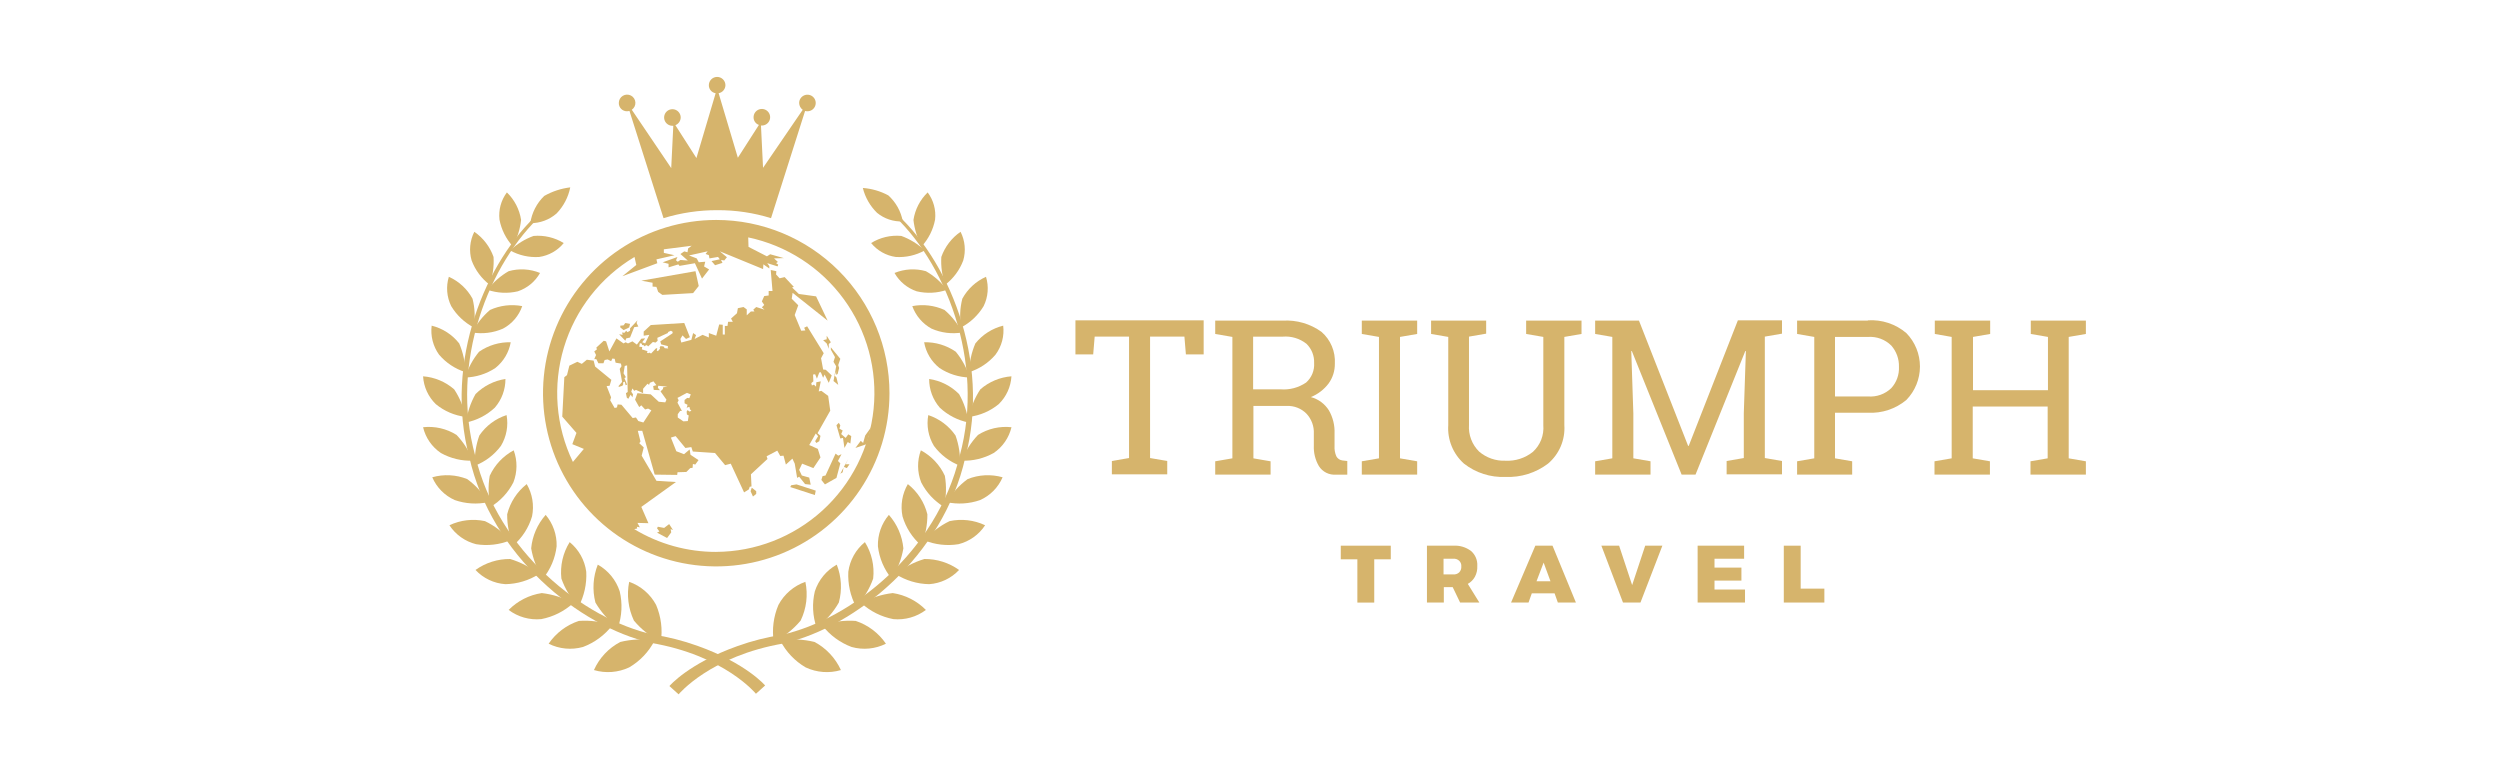 <?xml version="1.0" encoding="UTF-8"?> <svg xmlns="http://www.w3.org/2000/svg" width="260" height="80" viewBox="0 0 260 80" fill="none"> <path d="M260 0H0V80H260V0Z" fill="white"></path> <g clip-path="url(#clip0_932_2)"> <path d="M139.441 58.168H141.166V62.668H142.921V58.168H144.641V56.751H139.441V58.168Z" fill="#D6B46C"></path> <path d="M153.392 59.985C153.577 59.635 153.662 59.241 153.638 58.846C153.656 58.557 153.606 58.268 153.494 58.001C153.382 57.734 153.21 57.496 152.991 57.306C152.462 56.905 151.806 56.708 151.143 56.752H148.403V62.665H150.158V61.065H151.082L151.852 62.665H153.852L152.652 60.725C152.964 60.553 153.22 60.296 153.392 59.985V59.985ZM151.76 59.523C151.679 59.601 151.582 59.66 151.476 59.697C151.369 59.735 151.256 59.749 151.144 59.739H150.128V58.107H151.144C151.256 58.097 151.369 58.112 151.476 58.149C151.582 58.186 151.679 58.245 151.76 58.323C151.838 58.398 151.897 58.49 151.934 58.591C151.972 58.692 151.986 58.801 151.976 58.908C151.986 59.02 151.972 59.133 151.934 59.239C151.897 59.345 151.838 59.442 151.76 59.523V59.523Z" fill="#D6B46C"></path> <path d="M159.675 56.751L157.15 62.664H158.967L159.306 61.709H161.677L162.016 62.664H163.895L161.462 56.751H159.675ZM159.798 60.451L160.537 58.511L161.25 60.451H159.798Z" fill="#D6B46C"></path> <path d="M169.743 60.851L168.388 56.751H166.543L168.791 62.664H170.608L172.887 56.751H171.101L169.743 60.851Z" fill="#D6B46C"></path> <path d="M178.308 60.385H181.108V59.03H178.308V58.106H181.388V56.751H176.553V62.664H181.481V61.309H178.309L178.308 60.385Z" fill="#D6B46C"></path> <path d="M187.27 56.751H185.515V62.664H189.734V61.217H187.27V56.751Z" fill="#D6B46C"></path> <path d="M125.181 33.315V36.856H123.333L123.179 35.008H119.607V47.636L121.393 47.944V49.33H115.634V47.944L117.42 47.636V35.008H113.846L113.692 36.856H111.846V33.315H125.181Z" fill="#D6B46C"></path> <path d="M133.404 33.346C134.843 33.257 136.269 33.671 137.438 34.516C137.906 34.923 138.274 35.433 138.514 36.005C138.754 36.577 138.86 37.196 138.824 37.816C138.836 38.555 138.61 39.279 138.177 39.879C137.7 40.51 137.062 40.999 136.329 41.296C137.108 41.503 137.78 41.998 138.208 42.682C138.624 43.411 138.827 44.243 138.793 45.082V46.375C138.768 46.744 138.832 47.113 138.978 47.453C139.039 47.568 139.127 47.667 139.234 47.742C139.341 47.817 139.465 47.865 139.594 47.884L140.118 47.946V49.363H138.948C138.597 49.392 138.245 49.324 137.93 49.167C137.615 49.009 137.349 48.768 137.162 48.47C136.787 47.826 136.606 47.089 136.638 46.345V45.111C136.658 44.728 136.6 44.345 136.467 43.985C136.335 43.625 136.131 43.296 135.868 43.017C135.603 42.75 135.285 42.541 134.935 42.403C134.585 42.265 134.211 42.202 133.835 42.217H130.355V47.668L132.141 47.976V49.362H126.382V47.975L128.168 47.667V35.04L126.382 34.732V33.346H133.404ZM130.324 40.491H133.188C134.126 40.564 135.06 40.314 135.837 39.783C136.121 39.529 136.344 39.215 136.488 38.862C136.632 38.51 136.694 38.13 136.669 37.75C136.683 37.379 136.62 37.009 136.482 36.664C136.344 36.32 136.135 36.008 135.869 35.75C135.17 35.201 134.29 34.937 133.405 35.011H130.325L130.324 40.491Z" fill="#D6B46C"></path> <path d="M141.627 34.732V33.346H147.386V34.732L145.6 35.04V47.667L147.386 47.975V49.361H141.627V47.975L143.413 47.667V35.04L141.627 34.732Z" fill="#D6B46C"></path> <path d="M154.561 33.315V34.7L152.775 35.008V44.187C152.74 44.697 152.815 45.208 152.996 45.687C153.177 46.165 153.458 46.599 153.822 46.959C154.581 47.613 155.561 47.954 156.563 47.913C157.599 47.969 158.619 47.639 159.427 46.989C159.806 46.64 160.1 46.209 160.287 45.728C160.473 45.248 160.548 44.731 160.505 44.218V35.039L158.719 34.731V33.346H164.478V34.731L162.692 35.039V44.215C162.742 44.967 162.614 45.721 162.32 46.416C162.026 47.11 161.573 47.726 160.998 48.215C159.727 49.181 158.158 49.672 156.563 49.6C155.006 49.668 153.477 49.176 152.251 48.215C151.693 47.716 151.256 47.096 150.973 46.403C150.69 45.71 150.569 44.961 150.619 44.215V35.039L148.833 34.731V33.346H154.561V33.315Z" fill="#D6B46C"></path> <path d="M181.571 36.514H181.509L176.335 49.359H174.888L169.714 36.514H169.652L169.868 43.014V47.664L171.654 47.972V49.358H165.895V47.974L167.681 47.666V35.039L165.895 34.731V33.346H170.453L175.565 46.373H175.627L180.739 33.315H185.328V34.7L183.542 35.008V47.636L185.328 47.944V49.33H179.569V47.944L181.355 47.636V42.984L181.571 36.514Z" fill="#D6B46C"></path> <path d="M194.258 33.315C195.713 33.22 197.148 33.694 198.258 34.639C199.167 35.569 199.675 36.818 199.675 38.119C199.675 39.419 199.167 40.668 198.258 41.599C197.14 42.53 195.711 43.003 194.258 42.923H190.84V47.666L192.626 47.974V49.36H186.898V47.974L188.684 47.666V35.04L186.898 34.732V33.346H194.258V33.315ZM190.84 41.23H194.258C194.702 41.267 195.148 41.21 195.568 41.061C195.988 40.913 196.371 40.676 196.691 40.368C196.964 40.069 197.175 39.719 197.312 39.339C197.45 38.959 197.51 38.555 197.491 38.151C197.515 37.337 197.229 36.545 196.691 35.934C196.373 35.62 195.991 35.379 195.571 35.224C195.152 35.071 194.704 35.008 194.258 35.041H190.84V41.23Z" fill="#D6B46C"></path> <path d="M201.219 34.732V33.346H206.978V34.732L205.192 35.04V40.584H212.988V35.04L211.202 34.732V33.346H216.931V34.732L215.145 35.04V47.667L216.931 47.975V49.361H211.171V47.975L212.957 47.667V42.277H205.165V47.667L206.952 47.975V49.361H201.188V47.975L202.974 47.667V35.04L201.219 34.732Z" fill="#D6B46C"></path> <path d="M72.518 67.16C71.018 66.625 69.471 66.233 67.898 65.99C60.661 64.358 51.791 57.367 49.42 47.39C46.741 37.658 50.867 27.341 56.411 22.259C56.309 22.214 56.223 22.138 56.165 22.043C50.494 27.124 46.156 37.564 48.805 47.542C51.115 57.797 60.169 65.096 67.653 66.852C75.353 68.145 78.617 72.152 78.617 72.152L79.572 71.29C79.602 71.318 77.631 68.977 72.518 67.16V67.16Z" fill="#D6B46C"></path> <path d="M92.783 21.827L92.752 21.796C92.72 21.898 92.667 21.992 92.598 22.073C98.234 27.062 102.515 37.533 99.805 47.419C97.433 57.396 88.563 64.389 81.323 66.021C79.749 66.261 78.202 66.652 76.703 67.191C71.591 69.008 69.62 71.349 69.62 71.349L70.575 72.211C70.575 72.211 73.875 68.211 81.539 66.911C89.023 65.156 98.077 57.857 100.387 47.601C103.1 37.41 98.572 26.785 92.783 21.827Z" fill="#D6B46C"></path> <path d="M65.434 60.509C66.635 60.93 67.634 61.787 68.234 62.909C68.75 64.122 68.921 65.454 68.727 66.759C67.653 66.219 66.7 65.464 65.927 64.542C65.336 63.285 65.163 61.871 65.434 60.509Z" fill="#D6B46C"></path> <path d="M61.77 69.687C62.984 70.046 64.288 69.947 65.434 69.41C66.567 68.749 67.486 67.777 68.084 66.61C66.894 66.425 65.68 66.478 64.511 66.764C63.293 67.4 62.327 68.431 61.77 69.687V69.687Z" fill="#D6B46C"></path> <path d="M62.17 58.723C63.251 59.327 64.065 60.317 64.449 61.495C64.749 62.749 64.685 64.064 64.264 65.283C63.318 64.573 62.522 63.684 61.923 62.665C61.588 61.357 61.675 59.978 62.17 58.723V58.723Z" fill="#D6B46C"></path> <path d="M57.058 66.946C58.165 67.498 59.438 67.619 60.63 67.285C61.835 66.834 62.891 66.055 63.679 65.037C62.562 64.647 61.378 64.49 60.199 64.575C58.92 64.999 57.816 65.832 57.058 66.946V66.946Z" fill="#D6B46C"></path> <path d="M59.245 56.381C60.191 57.15 60.809 58.252 60.97 59.461C61.036 60.722 60.759 61.978 60.17 63.095C59.376 62.256 58.767 61.259 58.384 60.169C58.237 58.845 58.54 57.511 59.245 56.381V56.381Z" fill="#D6B46C"></path> <path d="M52.9 63.434C53.871 64.163 55.08 64.504 56.288 64.389C57.529 64.151 58.68 63.576 59.614 62.726C58.604 62.168 57.495 61.812 56.349 61.679C55.04 61.876 53.83 62.492 52.9 63.434V63.434Z" fill="#D6B46C"></path> <path d="M56.75 53.548C57.519 54.458 57.925 55.621 57.889 56.812C57.747 58.043 57.255 59.208 56.472 60.169C55.85 59.218 55.432 58.148 55.242 57.028C55.363 55.737 55.891 54.518 56.75 53.548V53.548Z" fill="#D6B46C"></path> <path d="M49.451 59.276C50.263 60.145 51.375 60.674 52.562 60.754C53.797 60.733 55.001 60.371 56.042 59.707C55.158 58.994 54.144 58.46 53.055 58.136C51.763 58.124 50.501 58.523 49.451 59.276Z" fill="#D6B46C"></path> <path d="M54.779 50.346C55.37 51.359 55.567 52.554 55.333 53.703C54.988 54.873 54.315 55.92 53.393 56.721C52.957 55.699 52.737 54.598 52.746 53.487C53.056 52.243 53.772 51.138 54.779 50.346V50.346Z" fill="#D6B46C"></path> <path d="M46.741 54.626C47.385 55.608 48.375 56.311 49.513 56.597C50.708 56.791 51.934 56.653 53.055 56.197C52.328 55.36 51.437 54.679 50.437 54.197C49.192 53.93 47.892 54.081 46.741 54.626V54.626Z" fill="#D6B46C"></path> <path d="M53.425 46.834C53.821 47.909 53.81 49.092 53.395 50.16C52.859 51.217 52.037 52.103 51.023 52.716C50.778 51.655 50.746 50.555 50.931 49.482C51.452 48.351 52.328 47.421 53.425 46.834V46.834Z" fill="#D6B46C"></path> <path d="M44.955 49.636C45.409 50.694 46.245 51.541 47.296 52.008C48.414 52.397 49.618 52.472 50.776 52.224C50.215 51.285 49.471 50.469 48.589 49.824C47.431 49.362 46.154 49.296 44.955 49.636V49.636Z" fill="#D6B46C"></path> <path d="M52.684 43.169C52.885 44.271 52.677 45.409 52.099 46.369C51.409 47.299 50.469 48.015 49.389 48.432C49.331 47.365 49.488 46.296 49.851 45.291C50.533 44.288 51.53 43.542 52.684 43.169V43.169Z" fill="#D6B46C"></path> <path d="M44 44.431C44.258 45.524 44.918 46.48 45.848 47.11C46.862 47.677 48.013 47.954 49.174 47.91C48.79 46.915 48.215 46.005 47.48 45.231C46.444 44.579 45.217 44.297 44 44.431V44.431Z" fill="#D6B46C"></path> <path d="M52.566 39.413C52.572 40.511 52.178 41.573 51.457 42.4C50.623 43.181 49.589 43.714 48.47 43.94C48.602 42.899 48.937 41.895 49.456 40.983C50.299 40.142 51.388 39.592 52.566 39.413V39.413Z" fill="#D6B46C"></path> <path d="M44 39.136C44.065 40.232 44.537 41.265 45.324 42.031C46.204 42.756 47.272 43.215 48.404 43.355C48.21 42.331 47.812 41.357 47.234 40.491C46.33 39.703 45.196 39.228 44 39.136V39.136Z" fill="#D6B46C"></path> <path d="M53.116 35.594C52.929 36.653 52.359 37.607 51.516 38.273C50.583 38.892 49.494 39.234 48.375 39.26C48.68 38.282 49.171 37.372 49.822 36.581C50.788 35.91 51.941 35.565 53.116 35.594V35.594Z" fill="#D6B46C"></path> <path d="M44.893 33.868C44.761 34.935 45.035 36.013 45.663 36.886C46.388 37.737 47.338 38.367 48.404 38.703C48.381 37.675 48.161 36.661 47.757 35.716C47.035 34.797 46.027 34.147 44.893 33.868V33.868Z" fill="#D6B46C"></path> <path d="M54.312 31.836C53.966 32.842 53.251 33.678 52.312 34.177C51.307 34.618 50.195 34.757 49.112 34.577C49.57 33.684 50.198 32.889 50.96 32.236C52.009 31.757 53.181 31.617 54.312 31.836V31.836Z" fill="#D6B46C"></path> <path d="M46.679 28.787C46.371 29.798 46.459 30.888 46.925 31.836C47.488 32.775 48.298 33.541 49.266 34.053C49.434 33.06 49.392 32.042 49.143 31.066C48.594 30.056 47.728 29.256 46.679 28.787V28.787Z" fill="#D6B46C"></path> <path d="M56.165 28.388C55.657 29.288 54.834 29.968 53.855 30.297C52.814 30.544 51.725 30.491 50.714 30.143C51.301 29.352 52.046 28.692 52.901 28.203C53.979 27.898 55.128 27.963 56.165 28.388V28.388Z" fill="#D6B46C"></path> <path d="M49.328 24.106C48.86 25.031 48.761 26.099 49.051 27.093C49.428 28.095 50.079 28.97 50.93 29.618C51.251 28.689 51.387 27.705 51.33 26.723C50.956 25.662 50.255 24.745 49.328 24.106V24.106Z" fill="#D6B46C"></path> <path d="M58.628 25.278C57.987 26.064 57.075 26.581 56.072 26.725C55.022 26.793 53.974 26.558 53.054 26.047C53.752 25.381 54.58 24.868 55.487 24.538C56.586 24.439 57.688 24.699 58.628 25.278V25.278Z" fill="#D6B46C"></path> <path d="M52.716 20.011C52.108 20.823 51.833 21.836 51.946 22.844C52.144 23.878 52.623 24.837 53.332 25.616C53.797 24.768 54.09 23.836 54.194 22.875C54.029 21.784 53.509 20.777 52.716 20.011Z" fill="#D6B46C"></path> <path d="M55.149 23.212C56.157 23.22 57.132 22.859 57.89 22.196C58.611 21.447 59.103 20.506 59.307 19.486C58.354 19.601 57.432 19.904 56.597 20.379C55.815 21.138 55.306 22.134 55.149 23.212V23.212Z" fill="#D6B46C"></path> <path d="M83.759 60.509C82.558 60.93 81.559 61.787 80.959 62.909C80.443 64.122 80.273 65.454 80.466 66.759C81.541 66.219 82.494 65.464 83.266 64.542C83.874 63.289 84.047 61.871 83.759 60.509V60.509Z" fill="#D6B46C"></path> <path d="M87.455 69.687C86.24 70.046 84.936 69.947 83.79 69.41C82.657 68.749 81.738 67.777 81.141 66.61C82.33 66.425 83.544 66.478 84.713 66.764C85.922 67.411 86.886 68.438 87.455 69.687V69.687Z" fill="#D6B46C"></path> <path d="M87.023 58.723C85.941 59.327 85.127 60.317 84.744 61.495C84.443 62.749 84.507 64.064 84.929 65.283C85.871 64.578 86.657 63.687 87.239 62.665C87.594 61.362 87.518 59.979 87.023 58.723V58.723Z" fill="#D6B46C"></path> <path d="M92.136 66.946C91.028 67.498 89.755 67.619 88.564 67.285C87.358 66.834 86.302 66.055 85.515 65.037C86.631 64.647 87.815 64.49 88.995 64.575C90.274 64.999 91.377 65.832 92.136 66.946V66.946Z" fill="#D6B46C"></path> <path d="M89.95 56.381C89.004 57.15 88.387 58.252 88.225 59.461C88.16 60.722 88.436 61.978 89.025 63.095C89.819 62.256 90.428 61.259 90.811 60.169C90.958 58.845 90.655 57.511 89.95 56.381V56.381Z" fill="#D6B46C"></path> <path d="M96.294 63.434C95.323 64.163 94.115 64.504 92.906 64.389C91.665 64.151 90.514 63.576 89.58 62.726C90.59 62.168 91.699 61.812 92.845 61.679C94.154 61.876 95.364 62.492 96.294 63.434V63.434Z" fill="#D6B46C"></path> <path d="M92.443 53.548C91.674 54.458 91.267 55.62 91.303 56.812C91.445 58.043 91.937 59.208 92.72 60.169C93.342 59.218 93.762 58.148 93.952 57.028C93.831 55.737 93.302 54.518 92.443 53.548V53.548Z" fill="#D6B46C"></path> <path d="M99.743 59.276C98.931 60.145 97.819 60.674 96.632 60.754C95.398 60.733 94.193 60.371 93.152 59.707C94.036 58.994 95.051 58.46 96.139 58.136C97.431 58.124 98.694 58.523 99.743 59.276Z" fill="#D6B46C"></path> <path d="M94.415 50.346C93.824 51.359 93.627 52.554 93.861 53.703C94.206 54.873 94.879 55.92 95.801 56.721C96.237 55.699 96.457 54.598 96.448 53.487C96.138 52.243 95.422 51.138 94.415 50.346V50.346Z" fill="#D6B46C"></path> <path d="M102.453 54.626C101.809 55.608 100.819 56.311 99.681 56.597C98.486 56.791 97.26 56.653 96.139 56.197C96.866 55.36 97.757 54.679 98.757 54.197C100.002 53.93 101.301 54.081 102.453 54.626Z" fill="#D6B46C"></path> <path d="M95.77 46.834C95.375 47.909 95.386 49.092 95.801 50.16C96.337 51.217 97.158 52.103 98.172 52.716C98.418 51.655 98.449 50.555 98.264 49.482C97.744 48.351 96.868 47.421 95.77 46.834V46.834Z" fill="#D6B46C"></path> <path d="M104.27 49.637C103.817 50.694 102.981 51.541 101.929 52.008C100.811 52.398 99.607 52.472 98.449 52.224C99.011 51.286 99.754 50.47 100.636 49.824C101.794 49.363 103.071 49.297 104.27 49.637V49.637Z" fill="#D6B46C"></path> <path d="M96.541 43.169C96.339 44.271 96.547 45.409 97.126 46.369C97.816 47.299 98.755 48.015 99.836 48.432C99.894 47.365 99.737 46.296 99.374 45.291C98.685 44.294 97.691 43.55 96.541 43.169V43.169Z" fill="#D6B46C"></path> <path d="M105.194 44.431C104.935 45.524 104.276 46.48 103.346 47.11C102.331 47.677 101.181 47.954 100.02 47.91C100.404 46.915 100.979 46.005 101.714 45.231C102.75 44.579 103.976 44.297 105.194 44.431V44.431Z" fill="#D6B46C"></path> <path d="M96.632 39.413C96.626 40.511 97.02 41.573 97.741 42.4C98.575 43.181 99.609 43.714 100.728 43.94C100.596 42.899 100.261 41.895 99.742 40.983C98.903 40.137 97.811 39.586 96.632 39.413V39.413Z" fill="#D6B46C"></path> <path d="M105.19 39.136C105.126 40.232 104.653 41.265 103.866 42.031C102.986 42.756 101.918 43.215 100.786 43.355C100.98 42.331 101.378 41.357 101.956 40.491C102.86 39.703 103.995 39.228 105.19 39.136Z" fill="#D6B46C"></path> <path d="M96.109 35.594C96.296 36.653 96.866 37.607 97.709 38.273C98.642 38.892 99.731 39.234 100.85 39.26C100.545 38.282 100.054 37.372 99.403 36.581C98.438 35.91 97.284 35.565 96.109 35.594V35.594Z" fill="#D6B46C"></path> <path d="M104.332 33.868C104.464 34.94 104.177 36.021 103.532 36.886C102.807 37.737 101.857 38.367 100.791 38.703C100.814 37.675 101.033 36.661 101.438 35.716C102.174 34.8 103.191 34.151 104.332 33.868V33.868Z" fill="#D6B46C"></path> <path d="M94.877 31.836C95.236 32.834 95.947 33.667 96.877 34.177C97.882 34.619 98.994 34.758 100.077 34.577C99.619 33.684 98.992 32.889 98.229 32.236C97.181 31.757 96.009 31.617 94.877 31.836V31.836Z" fill="#D6B46C"></path> <path d="M102.545 28.787C102.853 29.798 102.765 30.888 102.299 31.836C101.736 32.775 100.926 33.541 99.958 34.053C99.79 33.06 99.832 32.042 100.081 31.066C100.63 30.056 101.496 29.256 102.545 28.787V28.787Z" fill="#D6B46C"></path> <path d="M93.029 28.388C93.537 29.288 94.36 29.968 95.339 30.297C96.38 30.544 97.469 30.491 98.48 30.143C97.893 29.352 97.148 28.692 96.293 28.203C95.215 27.898 94.066 27.963 93.029 28.388V28.388Z" fill="#D6B46C"></path> <path d="M99.899 24.106C100.367 25.031 100.466 26.099 100.176 27.093C99.799 28.095 99.148 28.97 98.297 29.618C97.975 28.689 97.839 27.705 97.897 26.723C98.271 25.662 98.972 24.745 99.899 24.106V24.106Z" fill="#D6B46C"></path> <path d="M90.596 25.277C91.236 26.063 92.148 26.58 93.152 26.724C94.202 26.793 95.25 26.557 96.17 26.046C95.472 25.381 94.643 24.867 93.737 24.537C92.637 24.433 91.533 24.693 90.596 25.277V25.277Z" fill="#D6B46C"></path> <path d="M96.478 20.011C97.086 20.823 97.361 21.836 97.248 22.844C97.05 23.878 96.57 24.837 95.862 25.616C95.397 24.768 95.103 23.836 95 22.875C95.165 21.784 95.684 20.777 96.478 20.011V20.011Z" fill="#D6B46C"></path> <path d="M93.892 23.028C92.92 23.071 91.966 22.753 91.213 22.135C90.489 21.427 89.976 20.531 89.734 19.548C90.662 19.616 91.564 19.879 92.383 20.318C93.171 21.03 93.702 21.983 93.892 23.028V23.028Z" fill="#D6B46C"></path> <path d="M65.219 11.572C65.311 11.572 65.404 11.54 65.465 11.54L69.007 22.689C70.822 22.131 72.712 21.851 74.612 21.858C76.501 21.849 78.381 22.129 80.186 22.689L83.728 11.541C83.808 11.565 83.891 11.576 83.974 11.572C84.144 11.572 84.311 11.522 84.453 11.427C84.594 11.332 84.705 11.198 84.77 11.04C84.835 10.883 84.852 10.71 84.819 10.542C84.786 10.375 84.704 10.222 84.583 10.101C84.463 9.98 84.309 9.898 84.142 9.865C83.975 9.832 83.801 9.849 83.644 9.914C83.486 9.979 83.352 10.09 83.257 10.232C83.162 10.373 83.112 10.54 83.112 10.71C83.115 10.849 83.15 10.985 83.214 11.108C83.278 11.231 83.37 11.337 83.482 11.418L79.357 17.454L79.141 13.055H79.233C79.403 13.055 79.57 13.004 79.712 12.909C79.853 12.815 79.964 12.68 80.029 12.522C80.094 12.365 80.111 12.192 80.078 12.024C80.045 11.857 79.963 11.704 79.842 11.583C79.722 11.462 79.568 11.38 79.401 11.347C79.234 11.314 79.06 11.331 78.903 11.396C78.745 11.461 78.611 11.572 78.516 11.714C78.421 11.855 78.371 12.022 78.371 12.193C78.368 12.367 78.419 12.538 78.519 12.682C78.618 12.825 78.76 12.934 78.925 12.992L76.737 16.407L74.737 9.694C74.933 9.659 75.111 9.557 75.24 9.405C75.37 9.253 75.442 9.061 75.445 8.862C75.445 8.633 75.354 8.413 75.192 8.252C75.03 8.09 74.811 7.999 74.582 7.999C74.353 7.999 74.134 8.09 73.972 8.252C73.811 8.413 73.72 8.633 73.72 8.862C73.717 9.062 73.788 9.257 73.918 9.41C74.048 9.563 74.229 9.664 74.428 9.694L72.428 16.439L70.239 13.02C70.4 12.956 70.538 12.846 70.637 12.703C70.735 12.561 70.79 12.393 70.793 12.22C70.793 12.049 70.742 11.882 70.647 11.741C70.553 11.599 70.418 11.488 70.261 11.423C70.103 11.358 69.93 11.341 69.763 11.374C69.595 11.407 69.442 11.489 69.321 11.61C69.201 11.731 69.118 11.884 69.085 12.051C69.052 12.219 69.069 12.392 69.134 12.549C69.2 12.707 69.31 12.841 69.452 12.936C69.594 13.031 69.76 13.082 69.931 13.082H70.023L69.807 17.482L65.707 11.415C65.83 11.33 65.929 11.216 65.995 11.082C66.06 10.948 66.09 10.8 66.081 10.651C66.072 10.502 66.025 10.358 65.944 10.233C65.863 10.108 65.751 10.006 65.619 9.937C65.487 9.868 65.339 9.835 65.19 9.84C65.041 9.845 64.896 9.888 64.769 9.966C64.642 10.044 64.537 10.153 64.465 10.283C64.393 10.414 64.355 10.56 64.357 10.71C64.354 10.823 64.374 10.937 64.417 11.043C64.459 11.148 64.522 11.245 64.603 11.325C64.684 11.406 64.78 11.469 64.886 11.511C64.991 11.554 65.105 11.574 65.219 11.572V11.572Z" fill="#D6B46C"></path> <path d="M82.281 50.469L82.189 50.654L84.745 51.486L84.837 51.024L82.837 50.377L82.281 50.469Z" fill="#D6B46C"></path> <path d="M87.147 47.944L87.517 47.236L87.178 47.39L86.901 47.174L85.854 49.453L85.546 49.515L85.423 49.915L85.793 50.377L86.993 49.699L87.393 48.19L87.147 47.944Z" fill="#D6B46C"></path> <path d="M78.061 51.086L78.308 51.64L78.647 51.363V51.086L78.184 50.716L78.061 51.086Z" fill="#D6B46C"></path> <path d="M86.684 37.627L86.961 38.089L86.684 39.629L87.177 40.029L86.992 39.259L86.807 39.074L86.961 38.612V38.982L87.115 38.89L87.269 38.274L87.177 37.966L87.393 37.319L86.407 36.119V36.365L86.838 37.135L86.684 37.627Z" fill="#D6B46C"></path> <path d="M65.435 34.054L65.527 33.684L65.034 33.592L64.849 33.838L64.51 33.869V34.054L64.849 34.331L65.435 34.054Z" fill="#D6B46C"></path> <path d="M66.297 33.315L65.527 34.147V34.393L65.25 34.547L65.127 34.393L64.942 34.609L64.696 34.578L64.758 34.824L64.388 34.762L65.035 35.44L65.127 35.194L65.527 35.102L65.958 34.024L66.389 33.962L66.204 33.592L66.297 33.315Z" fill="#D6B46C"></path> <path d="M69.593 54.504L69.069 54.904L68.422 54.781L68.33 54.935L68.576 55.274L68.33 55.397L69.377 55.951L69.808 55.366L69.746 55.027L69.992 55.119L69.593 54.504Z" fill="#D6B46C"></path> <path d="M66.697 29.189L67.867 29.405V29.805L68.267 29.836L68.452 30.36L68.883 30.668L72.083 30.483L72.668 29.744L72.329 28.204L66.697 29.189Z" fill="#D6B46C"></path> <path d="M85.976 34.917V35.287L85.606 35.379L85.976 35.718L86.192 36.272V35.779L86.408 35.594L85.976 34.917Z" fill="#D6B46C"></path> <path d="M89.98 45.295L89.764 46.065L89.518 45.849L88.964 46.588L90.134 46.188L90.596 44.433L89.98 45.295Z" fill="#D6B46C"></path> <path d="M74.489 22.875C70.925 22.875 67.442 23.932 64.48 25.912C61.517 27.892 59.208 30.705 57.845 33.997C56.481 37.289 56.125 40.912 56.82 44.406C57.515 47.901 59.231 51.111 61.751 53.631C64.27 56.15 67.481 57.866 70.975 58.561C74.47 59.256 78.092 58.899 81.384 57.535C84.676 56.172 87.49 53.863 89.469 50.9C91.449 47.937 92.506 44.454 92.506 40.891C92.505 36.113 90.606 31.531 87.227 28.153C83.849 24.774 79.267 22.876 74.489 22.875ZM65.373 54.658L65.958 55.028C65.773 54.904 65.558 54.781 65.373 54.658ZM74.489 57.399C71.482 57.404 68.531 56.584 65.958 55.028L66.266 54.966L66.235 54.781L66.543 54.843L66.297 54.381L67.436 54.412L66.697 52.718L70.297 50.131L68.273 50.007L66.733 47.389L66.949 46.527L66.487 46.096L66.61 45.911L66.333 44.802H66.795L68.088 49.36L70.429 49.391L70.46 49.114L71.384 49.083L71.784 48.683L72.03 48.652L72.061 48.252L72.307 48.314L72.646 47.852L71.814 47.298L71.722 46.744L71.137 47.237L70.337 46.929L69.773 45.511L70.266 45.357L71.282 46.589L71.898 46.497L72.052 46.959L74.362 47.113L75.413 48.375L75.998 48.221L77.384 51.208L77.877 50.9L77.973 50.623L78.158 50.592L78.096 49.329L79.821 47.729L79.729 47.452L80.838 46.867L81.146 47.421L81.485 47.39L81.731 48.314L82.409 47.698L82.655 48.222L82.901 49.7L83.113 49.575L83.729 50.345L84.314 50.407L84.16 49.668L83.39 49.452L83.113 48.867L83.421 48.22L84.591 48.682L85.33 47.575L85.053 46.682L84.16 46.282L84.838 45.082L85.084 45.359L84.776 45.883L84.899 46.068L85.207 45.883L85.33 45.329L85.022 45.052L86.346 42.711L86.13 41.171L85.422 40.647L85.145 40.709L85.361 39.662L84.899 39.754L84.868 40.216L84.652 40L84.436 40.092L84.374 39.846L84.59 39.661L84.559 38.953L84.775 38.922L84.96 39.384L85.206 38.737L85.36 38.706L85.606 39.291L85.76 38.952L86.191 39.814L86.499 39.044L85.883 38.459L85.606 38.428L85.39 37.258L85.667 36.734L83.942 33.934L83.634 34.088L83.757 34.365L83.326 34.396L82.648 32.764L83.018 31.748L82.34 31.07L82.432 30.454L86.073 33.346L84.873 30.821L83.082 30.575L82.374 29.897L82.559 29.835L81.604 28.819L81.08 28.942L80.71 28.542L80.741 28.203L80.156 28.08L80.341 30.267H79.941V30.729L79.479 30.791L79.233 31.345L79.479 31.715L79.233 31.961L79.51 32.207L78.648 31.93L78.34 32.207L78.463 32.392H78.093L77.662 32.792V32.175L77.323 31.929L76.738 32.052L76.645 32.575L76.029 33.129L76.214 33.468H75.721L75.659 33.899H75.382V34.792H75.166V33.775L74.796 33.744L74.488 34.914L73.718 34.637V35.099L73.071 34.822L72.239 35.253L72.393 34.853L72.085 34.637L71.9 35.345L70.853 35.622L70.761 35.252L70.977 34.882L71.347 35.252L71.747 35.067L71.162 33.589L67.682 33.805L66.943 34.483V34.914L67.528 34.822L67.097 35.715L66.789 35.592L67.097 35.192L66.697 35.223L66.235 35.839L65.773 35.5L65.311 35.716L65.065 35.593L64.849 35.716L64.11 35.192L63.373 36.549L63.034 35.502L62.788 35.44L62.018 36.148L62.08 36.333L61.803 36.549L61.988 36.919L61.803 37.35H62.019L62.235 37.781H62.759L62.882 37.442L63.19 37.38L63.56 37.565L63.683 37.288L63.929 37.319L64.021 37.719L64.575 37.811L64.637 38.088L64.452 38.365L64.698 39.72L64.328 40.151L64.359 40.243L64.729 40.12L64.821 39.966L64.79 39.781L64.973 39.69L65.065 40.06L65.219 39.998L64.942 39.32L65.096 39.228L64.85 38.828L64.973 38.058L65.219 37.996L65.281 40.768L65.096 40.891L65.188 41.353L65.342 41.476L65.588 41.045L65.773 41.322L65.835 41.014L65.65 40.737L65.773 40.398L65.958 40.644L66.143 40.552L66.882 40.891V40.429L67.344 39.905L67.498 40.028L67.59 39.812L67.96 39.658L68.268 40.058L67.929 40.15L67.991 40.55L68.638 40.581L68.422 40.335L68.453 40.119L69.408 40.211L68.973 40.275L68.942 40.46L68.696 40.706L69.312 41.568L69.189 41.845L68.511 41.783L67.679 41.013L66.293 40.89L66.047 41.568L66.478 42.338L66.694 42.153L67.094 42.584L67.402 42.492L67.741 42.677L66.909 43.94L66.385 43.786L66.139 43.416L65.8 43.478L64.63 42.092L64.23 42.061L64.168 42.369L63.922 42.431L63.46 41.631L63.552 41.323L63.09 40.153L63.398 40.122L63.583 39.506L61.893 38.12L61.739 37.504L61.031 37.412L60.507 37.843L60.045 37.627L59.213 38.027L58.967 39.013L58.69 39.229L58.474 43.329L59.952 45.023L59.521 46.193L60.721 46.686L59.582 48.041C57.794 44.33 57.46 40.084 58.646 36.139C59.832 32.194 62.451 28.836 65.989 26.725L66.174 27.557L64.727 28.727L68.361 27.375L68.269 26.975L70.148 26.544L69.039 26.298V25.928L71.934 25.558L71.564 25.835L71.502 26.235L71.163 26.143L70.763 26.42L71.533 27.098L70.763 27.036L70.486 27.221L70.301 27.067L70.455 26.728L68.915 27.282L69.531 27.436V27.806L70.547 27.498L70.67 27.652L72.27 27.375L73.009 28.975L73.748 28.02L73.224 27.712L73.347 27.219L72.673 27.275L72.457 26.875L71.657 26.567L73.597 26.136L73.381 26.413L73.72 26.536L73.782 26.875L74.675 26.721L74.86 26.967L73.998 27.152L74.368 27.583L75.138 27.337L74.984 27.029L75.323 27.091L75.6 26.752L74.861 26.136L79.361 27.984L79.392 27.491L80.008 27.922V27.675L79.792 27.367L80.87 27.706L80.932 27.521L80.716 27.367L80.901 27.244L80.501 26.874L81.517 26.843L80.1 26.443L79.761 26.659L77.846 25.675L77.815 24.689C81.808 25.53 85.349 27.818 87.756 31.113C90.164 34.409 91.267 38.478 90.854 42.538C90.441 46.597 88.541 50.361 85.52 53.104C82.499 55.847 78.569 57.376 74.489 57.396V57.399ZM68.638 36.275L68.422 36.521L68.299 36.459L68.361 36.243L68.238 36.212L67.714 36.766L67.529 36.674L67.406 36.736L67.283 36.675L67.345 36.521L66.76 36.336L66.791 36.09L66.483 36.059L66.545 35.689L66.761 35.751V35.905L66.884 35.874L67.069 36.028L67.161 35.905H67.284L67.407 36.028L67.9 35.566L68.177 35.628L68.393 35.443L68.362 35.135L69.44 34.642L69.502 34.519L69.779 34.396L69.964 34.519L69.933 34.673L68.67 35.505L68.762 35.813L69.47 35.998L69.439 36.121L69.501 36.244L69.131 36.213L69.008 36.028L68.7 35.997L68.608 36.12L68.638 36.275ZM71.194 41.942L71.502 42.096L71.41 42.466L71.533 42.343H71.718L71.749 42.559L71.903 42.713L71.718 42.805L71.502 42.651L71.41 42.805L71.441 43.113L71.626 43.205L71.534 43.79L71.072 43.821L70.487 43.421V43.075L70.733 42.736H70.918L70.456 41.874L70.579 41.628L70.456 41.382L71.442 40.858L71.842 41.012L71.688 41.412L71.472 41.381L71.195 41.597L71.194 41.942Z" fill="#D6B46C"></path> <path d="M87.947 45.542L87.485 45.142L87.639 44.772L87.3 44.587L87.392 44.248L87.238 43.971L86.992 44.217L87.392 45.603L87.669 45.541L87.823 46.588L88.162 45.972L88.439 46.126L88.531 45.356L88.223 45.171L87.947 45.542Z" fill="#D6B46C"></path> <path d="M88.225 47.727L87.763 48.559L88.071 48.682L88.348 48.282H87.948L88.225 47.727Z" fill="#D6B46C"></path> <path d="M87.731 48.622L87.763 48.56L87.731 48.622Z" fill="#D6B46C"></path> <path d="M87.639 49.115L87.731 48.622L87.392 49.269L87.639 49.115Z" fill="#D6B46C"></path> </g> <defs> <clipPath id="clip0_932_2"> <rect width="172.927" height="64.212" fill="white" transform="translate(44 8)"></rect> </clipPath> </defs> </svg> 
